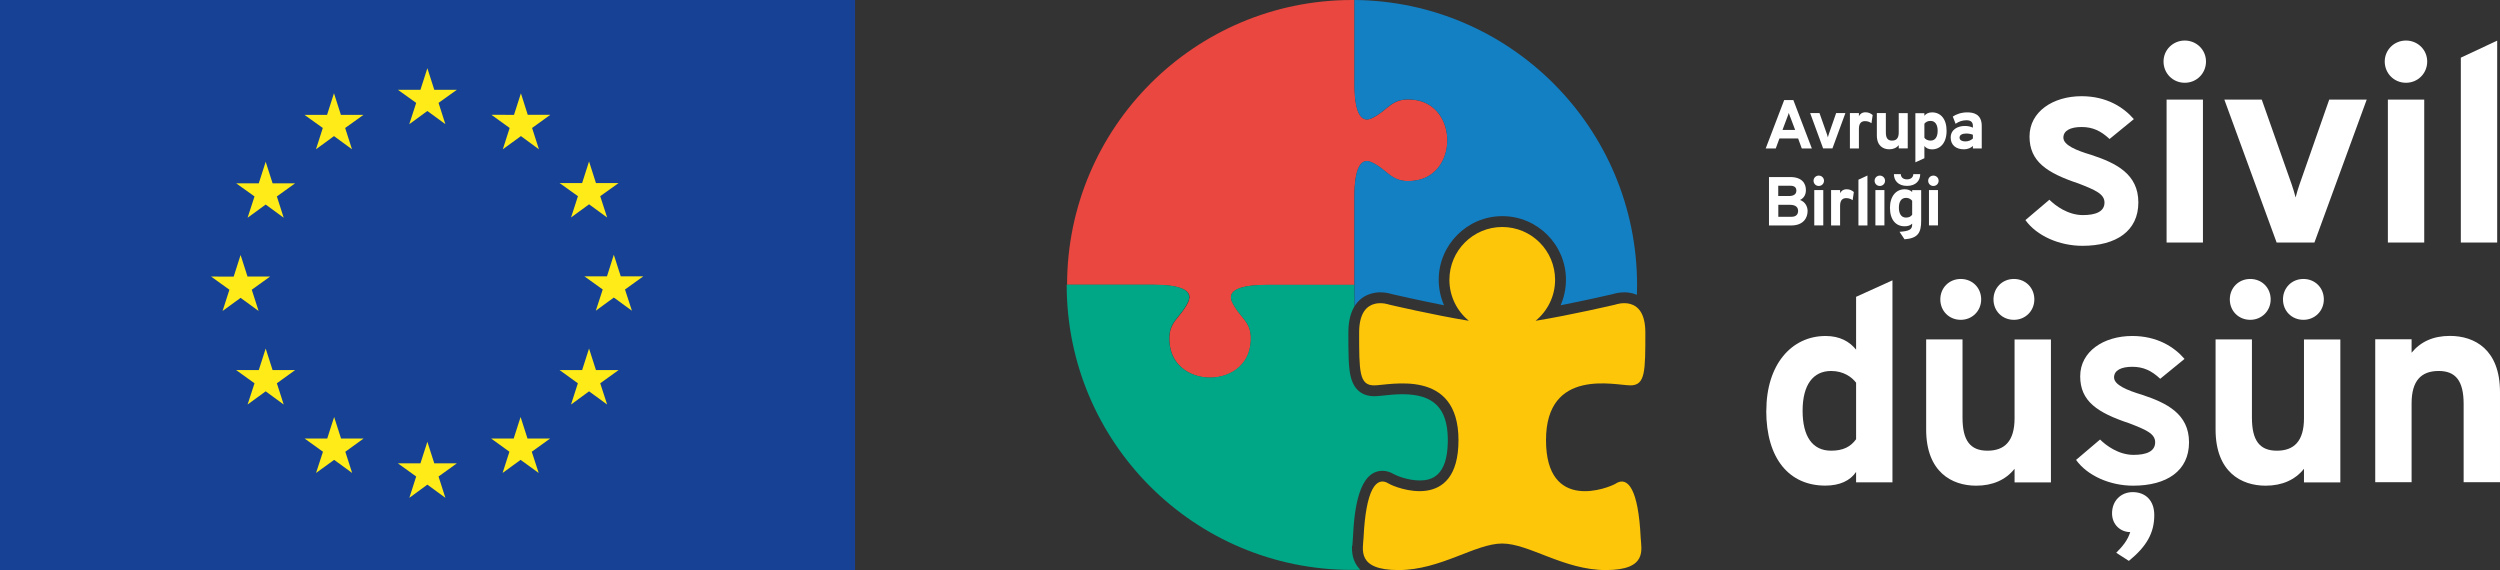 <svg xmlns="http://www.w3.org/2000/svg" id="Layer_2" data-name="Layer 2" viewBox="0 0 310.8 70.87"><rect x="0" y="0" width="310.8" height="70.87" fill="#333333" stroke="none"/><defs><style>      .cls-1 {        fill: #00a786;      }      .cls-2 {        fill: #1380c4;      }      .cls-3 {        fill: #fff;      }      .cls-4 {        fill: #fdc608;      }      .cls-5 {        fill: #164194;      }      .cls-6 {        fill: #feeb17;      }      .cls-7 {        fill: #d98e7c;      }      .cls-8 {        fill: #e9473f;      }    </style></defs><g id="Layer_1-2" data-name="Layer 1"><g><rect class="cls-5" y="0" width="106.3" height="70.87"></rect><polygon class="cls-6" points="50.88 15.44 53.13 13.8 55.37 15.44 54.52 12.79 56.8 11.16 53.99 11.16 53.13 8.48 52.27 11.16 49.46 11.16 51.74 12.79 50.88 15.44"></polygon><polygon class="cls-6" points="39.28 18.56 41.52 16.92 43.76 18.56 42.91 15.91 45.19 14.28 42.38 14.28 41.52 11.59 40.66 14.28 37.85 14.28 40.13 15.91 39.28 18.56"></polygon><polygon class="cls-6" points="33.03 20.11 32.17 22.79 29.36 22.79 31.64 24.42 30.78 27.07 33.03 25.43 35.27 27.07 34.42 24.42 36.69 22.79 33.89 22.79 33.03 20.11"></polygon><polygon class="cls-6" points="29.91 37.03 32.15 38.66 31.3 36.02 33.58 34.38 30.77 34.38 29.91 31.7 29.05 34.39 26.24 34.38 28.52 36.02 27.67 38.66 29.91 37.03"></polygon><polygon class="cls-6" points="33.89 46.01 33.03 43.33 32.17 46.01 29.36 46.01 31.64 47.65 30.78 50.29 33.03 48.65 35.27 50.29 34.42 47.65 36.69 46.01 33.89 46.01"></polygon><polygon class="cls-6" points="42.4 54.52 41.54 51.84 40.68 54.52 37.87 54.52 40.15 56.16 39.29 58.8 41.54 57.17 43.78 58.8 42.93 56.16 45.2 54.52 42.4 54.52"></polygon><polygon class="cls-6" points="53.99 57.6 53.13 54.92 52.27 57.6 49.46 57.6 51.74 59.24 50.89 61.89 53.13 60.25 55.37 61.89 54.52 59.24 56.8 57.6 53.99 57.6"></polygon><polygon class="cls-6" points="65.58 54.52 64.72 51.84 63.86 54.52 61.06 54.52 63.33 56.16 62.48 58.8 64.72 57.17 66.97 58.8 66.11 56.16 68.39 54.52 65.58 54.52"></polygon><polygon class="cls-6" points="74.09 46.01 73.23 43.33 72.37 46.01 69.57 46.01 71.84 47.65 70.99 50.29 73.23 48.65 75.48 50.29 74.62 47.65 76.9 46.01 74.09 46.01"></polygon><polygon class="cls-6" points="79.98 34.35 77.17 34.35 76.31 31.67 75.46 34.35 72.65 34.35 74.93 35.99 74.07 38.63 76.31 36.99 78.56 38.63 77.7 35.99 79.98 34.35"></polygon><polygon class="cls-6" points="70.99 27.04 73.23 25.4 75.48 27.04 74.62 24.39 76.9 22.76 74.09 22.76 73.23 20.07 72.37 22.76 69.57 22.76 71.85 24.39 70.99 27.04"></polygon><polygon class="cls-6" points="64.76 11.6 63.9 14.28 61.09 14.27 63.36 15.91 62.51 18.56 64.76 16.92 67 18.56 66.15 15.91 68.42 14.27 65.61 14.27 64.76 11.6"></polygon><path class="cls-7" d="M191.17,51.34h0s0-.17,0-.17v-.19s0,.01,0,.01c0,.06,0,.12,0,.18,0,.06,0,.11,0,.17"></path><path class="cls-3" d="M251.79,27.37l2.99-2.54c.73.73,2.3,1.91,4.17,1.91,1.57,0,2.68-.42,2.68-1.56,0-1.08-1.18-1.57-3.23-2.37-3.96-1.32-6.09-2.75-6.09-5.84s2.92-5.01,6.47-5.01c3.1,0,5.21,1.36,6.5,2.85l-3.02,2.47c-1.08-1.01-2.09-1.49-3.48-1.49s-2.26.45-2.26,1.32c0,.94,1.63,1.6,3.48,2.15,3.06,1.01,5.84,2.36,5.84,5.91s-2.75,5.39-6.95,5.39c-2.89,0-5.7-1.25-7.09-3.2"></path><path class="cls-3" d="M268.97,7.65c0-1.46,1.18-2.61,2.64-2.61s2.64,1.15,2.64,2.61-1.15,2.64-2.64,2.64-2.64-1.18-2.64-2.64M269.35,12.38h4.52v17.77h-4.52V12.38Z"></path><path class="cls-3" d="M276.52,12.38h4.66l3.72,10.54c.18.52.35,1.08.49,1.63.14-.56.31-1.11.49-1.63l3.69-10.54h4.66l-6.5,17.77h-4.7l-6.5-17.77Z"></path><path class="cls-3" d="M296.47,7.65c0-1.46,1.18-2.61,2.64-2.61s2.64,1.15,2.64,2.61-1.15,2.64-2.64,2.64-2.64-1.18-2.64-2.64M296.86,12.38h4.52v17.77h-4.52V12.38Z"></path><polygon class="cls-3" points="305.93 7.17 310.45 5.05 310.45 30.15 305.93 30.15 305.93 7.17"></polygon><path class="cls-3" d="M219.59,51.06c0-5.74,3.13-9.29,7.37-9.29,1.77,0,2.99.7,3.79,1.7v-6.57l4.52-2.05v25.11h-4.52v-1.29c-.73,1.08-2.02,1.7-3.83,1.7-4.45,0-7.34-3.3-7.34-9.32M230.75,54.6v-7.02c-.49-.66-1.53-1.46-3.1-1.46-2.26,0-3.55,1.74-3.55,4.94s1.22,4.97,3.55,4.97c1.49,0,2.43-.49,3.1-1.43"></path><path class="cls-3" d="M250.44,58.29c-1.08,1.36-2.71,2.09-4.76,2.09-3.03,0-6.22-1.7-6.22-6.99v-11.2h4.52v9.74c0,2.85.97,4.1,3.1,4.1s3.37-1.18,3.37-4.03v-9.8h4.52v17.77h-4.52v-1.67ZM241.22,37.22c0-1.42,1.08-2.54,2.54-2.54s2.54,1.11,2.54,2.54-1.11,2.54-2.54,2.54-2.54-1.08-2.54-2.54M247.83,37.22c0-1.42,1.08-2.54,2.54-2.54s2.54,1.11,2.54,2.54-1.11,2.54-2.54,2.54-2.54-1.08-2.54-2.54"></path><path class="cls-3" d="M258.09,57.18l2.99-2.54c.73.73,2.29,1.91,4.17,1.91,1.57,0,2.68-.42,2.68-1.57,0-1.08-1.18-1.57-3.23-2.36-3.97-1.32-6.09-2.75-6.09-5.84s2.92-5.01,6.47-5.01c3.1,0,5.22,1.36,6.5,2.85l-3.02,2.47c-1.08-1.01-2.09-1.49-3.48-1.49s-2.26.45-2.26,1.32c0,.94,1.63,1.6,3.48,2.16,3.06,1.01,5.84,2.37,5.84,5.91s-2.75,5.39-6.95,5.39c-2.89,0-5.7-1.25-7.09-3.2M264.83,66.15c-1.18,0-2.26-.9-2.26-2.33,0-1.57,1.11-2.64,2.57-2.64,1.56,0,2.68,1.01,2.68,2.85,0,2.22-.94,3.89-3.16,5.7l-1.57-1.01c.8-.8,1.43-1.57,1.74-2.57"></path><path class="cls-3" d="M286.42,58.29c-1.08,1.36-2.71,2.09-4.76,2.09-3.03,0-6.22-1.7-6.22-6.99v-11.2h4.52v9.74c0,2.85.97,4.1,3.1,4.1s3.37-1.18,3.37-4.03v-9.8h4.52v17.77h-4.52v-1.67ZM277.21,37.22c0-1.42,1.08-2.54,2.54-2.54s2.54,1.11,2.54,2.54-1.11,2.54-2.54,2.54-2.54-1.08-2.54-2.54M283.82,37.22c0-1.42,1.08-2.54,2.54-2.54s2.54,1.11,2.54,2.54-1.11,2.54-2.54,2.54-2.54-1.08-2.54-2.54"></path><path class="cls-3" d="M306.28,50.22c0-2.89-1.01-4.1-3.1-4.1-2.19,0-3.37,1.22-3.37,4.03v9.8h-4.52v-17.77h4.52v1.67c1.11-1.36,2.68-2.09,4.76-2.09,3.06,0,6.23,1.67,6.23,6.99v11.2h-4.52v-9.74Z"></path><path class="cls-3" d="M223.54,17.21h-2.32l-.46,1.25h-1.25l2.3-6.02h1.14l2.3,6.02h-1.25l-.46-1.25ZM222.57,14.58c-.06-.15-.15-.39-.19-.54-.04.16-.13.39-.19.54l-.59,1.57h1.57l-.59-1.57Z"></path><path class="cls-3" d="M225.05,14.06h1.15l.92,2.61c.04.13.08.27.12.4.03-.14.08-.28.12-.4l.91-2.61h1.15l-1.61,4.39h-1.16l-1.61-4.39Z"></path><path class="cls-3" d="M229.98,14.06h1.12v.39c.13-.27.38-.49.82-.49.37,0,.64.13.89.34l-.15,1.02c-.21-.15-.45-.26-.8-.26-.39,0-.76.19-.76.95v2.45h-1.12v-4.39Z"></path><path class="cls-3" d="M236.05,18.04c-.27.34-.67.52-1.18.52-.75,0-1.54-.42-1.54-1.73v-2.77h1.12v2.41c0,.7.24,1.01.77,1.01s.83-.29.83-1v-2.42h1.12v4.39h-1.12v-.41Z"></path><path class="cls-3" d="M239.24,18.14v1.53l-1.12.51v-6.11h1.12v.32c.2-.25.51-.42.95-.42,1.08,0,1.81.82,1.81,2.3s-.77,2.3-1.82,2.3c-.44,0-.74-.17-.94-.42M240.89,16.26c0-.74-.3-1.23-.88-1.23-.37,0-.6.14-.77.35v1.74c.11.18.38.36.77.36.56,0,.88-.44.88-1.22"></path><path class="cls-3" d="M245.27,18.14c-.21.21-.56.42-1.14.42-.91,0-1.62-.49-1.62-1.45,0-1.01.88-1.45,1.75-1.45.42,0,.74.08,1.01.21v-.22c0-.48-.28-.7-.79-.7s-.95.15-1.36.44l-.35-.9c.42-.28,1.04-.52,1.8-.52s1.8.2,1.8,1.69v2.8h-1.1v-.32ZM245.27,17.22v-.47c-.23-.09-.52-.15-.82-.15-.46,0-.84.15-.84.51,0,.28.26.47.74.47.4,0,.7-.16.92-.36"></path><path class="cls-3" d="M222.56,22.01c1.47,0,1.95.8,1.95,1.62,0,.51-.2.98-.73,1.23.68.25.94.86.94,1.38,0,.85-.53,1.79-2.04,1.79h-2.76v-6.02h2.64ZM223.33,23.73c0-.31-.12-.64-.76-.64h-1.5v1.28h1.34c.62,0,.91-.26.91-.65M223.54,26.24c0-.39-.19-.78-1.04-.78h-1.42v1.49h1.66c.62,0,.8-.39.8-.71"></path><path class="cls-3" d="M225.46,22.47c0-.36.29-.64.65-.64s.65.28.65.64-.28.65-.65.65-.65-.29-.65-.65M225.55,23.63h1.12v4.39h-1.12v-4.39Z"></path><path class="cls-3" d="M227.64,23.63h1.12v.39c.13-.27.38-.49.82-.49.37,0,.64.13.89.34l-.15,1.02c-.21-.15-.46-.26-.8-.26-.39,0-.76.19-.76.95v2.45h-1.12v-4.39Z"></path><polygon class="cls-3" points="231.04 22.34 232.16 21.82 232.16 28.03 231.04 28.03 231.04 22.34"></polygon><path class="cls-3" d="M233.05,22.47c0-.36.29-.64.65-.64s.65.28.65.64-.28.65-.65.65-.65-.29-.65-.65M233.15,23.63h1.12v4.39h-1.12v-4.39Z"></path><path class="cls-3" d="M236.15,28.82c1.19-.09,1.57-.27,1.57-.9v-.12c-.27.27-.6.33-.95.33-1.05,0-1.81-.77-1.81-2.3,0-1.42.75-2.3,1.82-2.3.39,0,.7.11.94.34v-.23h1.12v3.8c0,1.51-.41,2.18-2.07,2.31l-.62-.93ZM235.45,21.65h.86c0,.32.22.65.77.65s.78-.34.78-.65h.86c0,.78-.52,1.46-1.64,1.46s-1.63-.69-1.63-1.46M237.72,26.7v-1.74c-.14-.16-.34-.36-.77-.36-.56,0-.88.43-.88,1.22,0,.72.28,1.23.88,1.23.37,0,.59-.12.77-.35"></path><path class="cls-3" d="M239.71,22.47c0-.36.29-.64.65-.64s.65.28.65.64-.28.65-.65.65-.65-.29-.65-.65M239.81,23.63h1.12v4.39h-1.12v-4.39Z"></path><path class="cls-4" d="M200.91,60.1c-.88.55-8.71,3.67-8.71-5.38s8.63-6.81,10.49-6.81,1.86-1.73,1.86-6.57-3.73-3.47-3.73-3.47c0,0-5.53,1.3-9.91,2.01,1.47-1.21,2.42-3.04,2.42-5.09,0-3.63-2.94-6.57-6.57-6.57s-6.57,2.94-6.57,6.57c0,2.05.94,3.88,2.42,5.09-4.39-.71-9.91-2.01-9.91-2.01,0,0-3.73-1.36-3.73,3.47s0,6.57,1.86,6.57,10.49-2.23,10.49,6.81-7.83,5.93-8.71,5.38c-1.51-.93-2.8.72-3.09,6.72-.07,1.47-.9,4.05,4.34,4.05s9.55-3.3,12.89-3.3,7.66,3.3,12.89,3.3,4.4-2.58,4.33-4.05c-.29-5.99-1.58-7.64-3.08-6.72"></path><path class="cls-8" d="M147.86,37.06c-.01.15-.06.29-.12.45-.84,1.87-2.28,2.34-2.36,4.4-.01.33,0,.69.07,1.11.36,2.29,2.16,3.58,4.14,3.87,2.55.37,5.39-.92,5.85-3.87.27-1.76-.2-2.6-.84-3.42-.45-.57-.99-1.14-1.39-2-.01-.03-.03-.06-.04-.09,0,0,0,0,0,0-.01-.03-.02-.06-.04-.09-.02-.04-.03-.08-.05-.12,0-.02,0-.03-.01-.05-.01-.05-.03-.1-.03-.16,0-.02,0-.03,0-.05,0-.05,0-.1,0-.15,0-.04.01-.08.02-.12,0-.02,0-.05.01-.07.22-.75,1.48-1.28,4.41-1.28h10.9v-10.94c0-3.91.94-4.83,2.1-4.32.33.15.62.32.88.49,1.17.79,1.79,1.73,3.34,1.85.37.03.79.02,1.3-.06,4.29-.66,5.07-6.38,2.34-8.89-.61-.56-1.38-.96-2.34-1.11-3.06-.47-3.34,1.31-5.51,2.28-.48.21-.92.18-1.28-.21-.5-.55-.82-1.81-.82-4.1V0c-.1,0-.2,0-.3,0-19.56,0-35.42,15.85-35.43,35.41h10.78c3.39,0,4.54.71,4.44,1.65"></path><path class="cls-2" d="M169.21,14.51c.35.39.79.43,1.27.21,2.17-.98,2.45-2.76,5.51-2.29.95.15,1.73.55,2.34,1.11,2.73,2.51,1.95,8.23-2.34,8.89-.5.08-.92.09-1.29.06-1.55-.12-2.17-1.06-3.34-1.85-.26-.18-.54-.34-.88-.49-1.15-.52-2.1.4-2.1,4.31v13.64c.96-1.59,2.58-1.76,3.21-1.76.69,0,1.24.16,1.48.23.45.1,3.35.77,6.45,1.38-.43-.99-.66-2.06-.66-3.17,0-4.36,3.55-7.91,7.91-7.91s7.91,3.55,7.91,7.91c0,1.1-.23,2.18-.66,3.17,3.11-.61,5.99-1.27,6.45-1.38.23-.07.79-.23,1.48-.23.33,0,.92.05,1.55.31.01-.41.02-.82.02-1.23C203.51,15.97,187.81.17,168.38,0v10.41c0,2.29.32,3.55.82,4.1"></path><path class="cls-1" d="M168.12,67.88s0,0,0,0c.01-.26.03-.5.05-.71-.01.11-.02.22-.03.35.01-.12.02-.24.03-.35.01-.15.03-.28.03-.41.17-3.53.74-8.23,3.68-8.23.48,0,.97.15,1.45.44.29.17,1.73.76,3.17.76s3.43-.51,3.49-4.79c0-.07,0-.14,0-.21,0-.07,0-.15,0-.22-.06-3.8-1.8-5.5-5.64-5.5-.87,0-1.69.09-2.35.16-.48.05-.85.09-1.16.09-1.08,0-2.47-.44-2.94-2.52-.27-1.18-.27-2.86-.27-5.4,0-1.46.3-2.49.74-3.22h0v-2.71h-10.9c-2.93,0-4.18.53-4.41,1.28,0,.02,0,.05-.01.07,0,.04-.02.08-.02.12,0,.05,0,.1,0,.15,0,.02,0,.03,0,.05,0,.05.02.11.03.16,0,.02,0,.03.01.05.01.04.03.08.04.12.01.03.02.06.04.09,0,0,0,0,0,0,.01.03.03.06.04.09.41.86.94,1.43,1.39,2,.64.81,1.12,1.65.84,3.41-.46,2.95-3.3,4.24-5.85,3.87-1.98-.29-3.79-1.58-4.14-3.87-.07-.42-.09-.78-.07-1.11.07-2.05,1.51-2.52,2.35-4.4.07-.15.11-.3.12-.45.1-.94-1.05-1.65-4.44-1.65h-10.78s0,.02,0,.03c0,19.57,15.86,35.43,35.43,35.43.36,0,.72,0,1.08-.02-.05-.05-.1-.1-.15-.15-.81-.9-.92-1.97-.89-2.82"></path></g></g></svg>